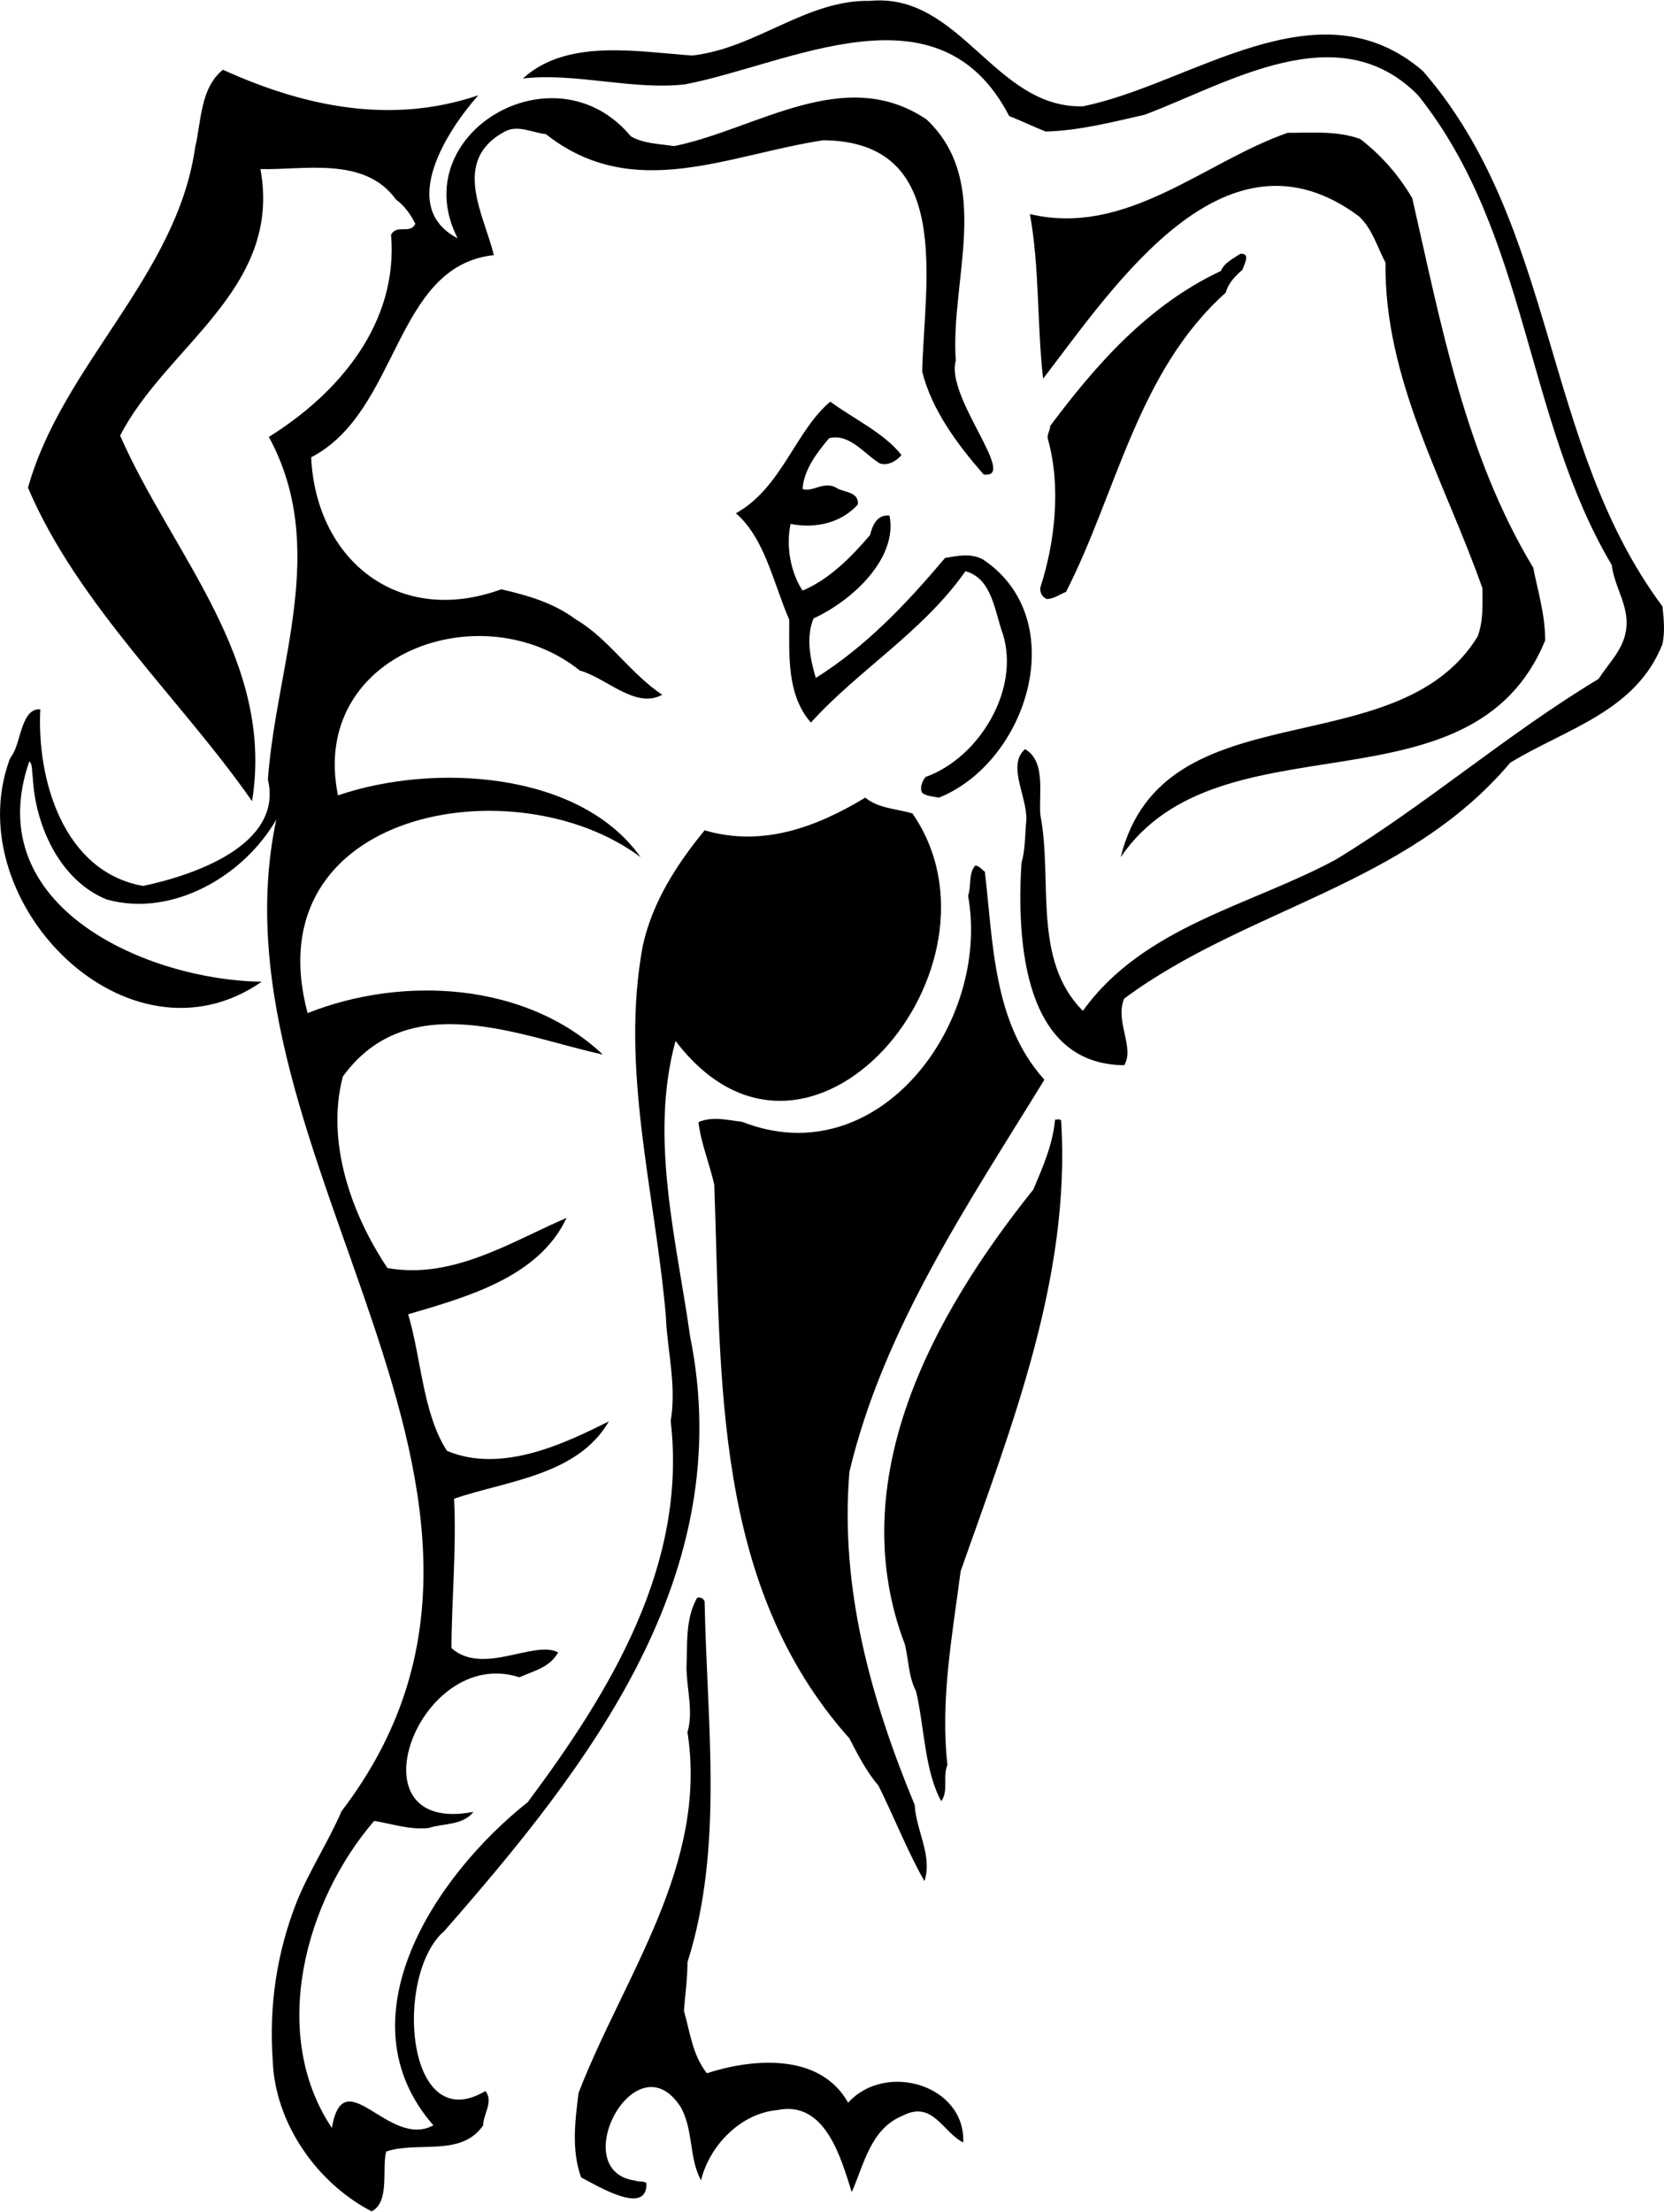 <?xml version="1.0" encoding="UTF-8"?>
<!DOCTYPE svg PUBLIC "-//W3C//DTD SVG 1.0//EN" "http://www.w3.org/TR/2001/REC-SVG-20010904/DTD/svg10.dtd">
<!-- Creator: CorelDRAW -->
<svg xmlns="http://www.w3.org/2000/svg" xml:space="preserve" width="1.255in" height="1.667in" version="1.0" shape-rendering="geometricPrecision" text-rendering="geometricPrecision" image-rendering="optimizeQuality" fill-rule="evenodd" clip-rule="evenodd"
viewBox="0 0 1255.22 1666.66"
 xmlns:xlink="http://www.w3.org/1999/xlink"
 xmlns:xodm="http://www.corel.com/coreldraw/odm/2003">
 <g id="Layer_x0020_1">
  <path fill="black" fill-rule="nonzero" d="M656.37 0.33c68.28,-6.34 93.89,81.21 160.48,79.5 82.17,-16.58 177.28,-94.86 256.53,-26.58 101.44,116.81 89.48,281.17 180.7,403.59 0.98,9.02 1.96,19.02 0,28.29 -19.98,50.97 -72.92,63.89 -114.85,89.5 -78.51,92.91 -198.98,109.5 -291.18,177.78 -7.31,16.58 8.06,37.07 0,50.24 -75.83,-0.49 -81.19,-93.16 -77.53,-152.42 2.67,-9.02 2.67,-19.02 3.39,-29.26 2.94,-18.04 -15.34,-43.65 -0.71,-56.57 16.33,9.27 9.99,34.87 11.69,50.24 9.28,48.53 -6.33,108.76 31.98,147.05 45.83,-63.89 127.05,-79.5 190.93,-114.13 67.57,-40.97 129.48,-94.86 198.04,-136.08 8.26,-12.68 19.24,-22.68 20.96,-38.28 1.93,-17.31 -9.04,-30.97 -10.97,-47.56 -65.61,-110.47 -62.93,-249.96 -146.08,-354.09 -60.22,-61.21 -143.14,-9.02 -206.3,14.63 -24.63,5.61 -49.28,11.95 -74.62,12.68 -9.28,-3.66 -18.29,-8.05 -27.57,-11.71 -52.91,-102.18 -164.84,-39.26 -244.34,-23.9 -39.29,4.63 -83.19,-9.02 -122.44,-4.39 32.92,-30.24 85.86,-20.24 127.79,-17.31 48.54,-5.61 85.83,-42.19 134.13,-41.21zm-488.22 51.94c62.92,28.53 127.78,41.21 192.67,19.26 -22.93,25.61 -61.23,84.13 -15.61,107.79 -40.25,-78.52 73.16,-146.07 130.7,-76.81 10,5.61 21.71,5.61 32.69,7.31 62.18,-12.68 128.5,-61.94 190.45,-20 50.23,47.55 17.55,121.44 21.95,181.68 -8.06,27.31 47.56,89.5 20.96,85.84 -19.98,-22.93 -39.02,-48.53 -46.33,-77.55 1.72,-68.53 23.67,-173.63 -74.62,-174.37 -72.18,10.97 -143.41,47.31 -209.25,-4.63 -9.99,-0.98 -20.96,-7.31 -30.96,-1.95 -40.98,21.94 -15.38,63.16 -8.3,93.15 -75.59,8.3 -70.96,117.79 -137.78,152.42 3.66,77.55 65.84,127.79 143.4,99.5 19.98,4.63 39.26,10 56.57,22.93 23.67,13.66 41.22,40.97 64.86,56.58 -20.22,10.97 -41.93,-12.68 -62.19,-18.29 -73.87,-59.26 -204.35,-12.68 -182.4,94.13 71.95,-24.63 182.4,-18.29 228.26,46.58 -94.12,-70.48 -292.15,-35.85 -251.18,117.54 71.21,-28.29 164.37,-23.65 222.67,31.22 -60.26,-12.93 -146.09,-52.19 -196.09,16.58 -12.92,49.02 6.34,103.64 33.65,144.37 49.27,8.78 93.17,-19.76 135.1,-37.8 -20.96,45.11 -76.58,59.99 -119.49,72.67 10,33.41 10.98,74.63 29.26,102.91 41.96,17.8 91.21,-6.83 122.17,-22.19 -23.64,40.72 -76.55,44.63 -116.79,58.28 1.93,37.56 -1.96,79.26 -1.96,112.67 23.91,20.97 62.19,-6.34 80.48,3.17 -6.33,11.46 -18.29,13.9 -29.27,18.78 -75.84,-24.63 -129.49,119.74 -34.61,101.45 -8.3,10.49 -22.93,8.54 -33.9,12.19 -14.65,1.46 -27.33,-3.17 -40.98,-5.37 -51.94,59.99 -79.5,160.22 -31.95,231.43 9.02,-51.94 42.92,16.34 76.59,-1.95 -70.24,-80.23 0.98,-188.02 71.19,-243.62 62.19,-83.4 120.48,-178.51 107.81,-287.28 4.61,-27.07 -2.71,-53.41 -3.66,-79.5 -8.3,-94.13 -34.65,-186.56 -17.34,-278.98 7.31,-32.93 25.61,-61.21 46.61,-86.82 43.89,12.93 84.84,-2.68 121.19,-24.63 9.99,8.29 23.64,8.29 35.6,11.95 79.26,114.86 -78.28,303.61 -178.73,171.44 -20.02,72.92 0.95,151.2 10.97,222.65 36.58,179.97 -76.58,324.1 -185.34,448.23 -38.3,32.92 -29.28,156.56 30.96,120.71 6.33,8.05 -1.7,17.31 -1.7,25.85 -16.59,24.14 -49.28,11.7 -73.18,19.75 -3.41,13.41 2.93,38.04 -10.97,45.11 -40.97,-21.22 -72.92,-66.09 -74.62,-113.89 -2.93,-42.19 3.41,-81.94 18.05,-119.25 9.27,-23.17 23.9,-45.36 33.9,-68.53 182.67,-239.23 -103.16,-492.85 -49.26,-747.45 -24.63,42.68 -78.52,73.89 -127.78,60.24 -34.87,-13.9 -53.89,-54.87 -55.85,-91.45 -0.73,-3.66 0,-10.98 -2.68,-12.68 -38.29,110.47 90.47,165.09 175.34,166.07 -100.47,69.74 -228.26,-59.26 -190.7,-166.07 0.73,-2.69 2.69,-4.63 3.42,-6.34 5.61,-10.24 6.58,-33.9 20.24,-32.92 -2.69,52.92 17.31,122.42 77.55,133.15 38.29,-8.05 105.84,-30.97 94.13,-80.23 6.34,-86.81 46.33,-174.36 0.73,-258.25 52.92,-32.92 97.79,-85.84 92.18,-152.42 4.63,-8.29 14.63,0 18.29,-8.29 -3.66,-7.31 -8.29,-13.66 -14.63,-18.29 -23.65,-32.92 -70.24,-21.94 -102.18,-22.92 16.58,90.47 -71.21,133.39 -105.84,200.94 39.26,89.5 116.81,168.76 99.5,275.57 -51.94,-74.87 -131.44,-147.78 -169,-236.3 25.61,-92.18 112.42,-159.73 126.08,-256.55 4.63,-19.02 3.66,-44.63 20.97,-58.53zm803.05 47.55c18.29,0 37.56,-1.7 54.87,4.64 16.36,12.68 29.03,27.31 39.26,44.63 21.71,95.11 40,193.63 91.22,278.49 3.66,18.29 9.04,35.61 9.04,54.87 -55.62,135.1 -245.36,53.65 -320.21,163.39 31.94,-128.76 208.03,-66.82 269.24,-166.31 4.37,-11.7 3.66,-23.65 3.66,-36.33 -28.28,-80.48 -74.14,-157.05 -73.16,-245.57 -6.33,-11.95 -10,-25.61 -20.02,-34.87 -100.46,-74.87 -183.61,51.21 -238.24,122.42 -4.64,-40.24 -2.67,-84.86 -9.99,-124.13 72.93,17.31 131.45,-39.26 194.35,-61.21zm-35.6 91.21c8.3,-0.73 2.67,8.29 1.69,11.95 -5.35,4.63 -10.7,10 -12.67,17.31 -66.59,59.5 -82.17,150.71 -120.48,225.57 -4.64,1.7 -9.01,5.37 -14.63,5.37 -3.66,-1.71 -5.35,-5.37 -4.64,-9.02 10.98,-33.9 15.61,-75.84 5.62,-111.45 -0.98,-3.66 1.7,-6.34 1.7,-10 34.89,-46.58 74.14,-91.21 128.77,-116.81 2.68,-6.34 9.28,-9.27 14.63,-12.93zm-309.24 111.44c17.07,12.68 40.75,23.65 53.65,40.24 -3.66,4.39 -9.99,8.29 -16.32,6.34 -11.96,-7.31 -22.93,-22.93 -38.28,-19.02 -9.04,10.73 -19.04,23.66 -20.02,38.29 7.31,2.68 16.36,-6.34 25.37,-0.98 5.35,3.66 17.31,2.68 16.32,12.68 -12.67,13.9 -31.7,18.29 -50.7,14.63 -3.66,16.58 0,36.58 9.01,50.24 20.02,-8.29 37.09,-25.61 50.97,-41.94 1.69,-7.31 5.35,-15.61 14.63,-14.63 6.33,31.94 -27.57,63.89 -57.31,77.55 -5.62,13.66 -2.91,29.26 1.69,44.87 38.07,-23.9 68.28,-55.85 97.55,-90.48 10.02,-1.7 19.03,-3.66 28.31,0.98 67.54,44.63 34.61,152.42 -32.93,179.73 -4.64,-0.98 -9.28,-0.98 -12.7,-3.66 -1.93,-3.66 0,-9.02 2.67,-11.95 40.24,-14.39 71.23,-65.6 58.29,-107.55 -6.33,-17.31 -8.03,-41.94 -28.28,-47.55 -31.94,45.6 -81.22,74.87 -116.58,114.13 -18.29,-20.97 -16.33,-50.24 -16.33,-77.55 -11.96,-27.31 -18.29,-61.21 -40.24,-80.23 34.61,-19.26 44.88,-62.19 71.19,-84.13zm55.61 337.76c18.06,63.89 -9.28,158.27 -86.57,161.68 -63.88,-14.63 -100.46,-106.81 -41.22,-148.03 5.62,-0.97 10.26,1.95 15.61,0.98 5.62,3.66 13.65,0 18.29,5.37 -3.65,10.24 -5.35,20.24 -3.65,31.21 -0.98,19.02 9.01,35.61 27.3,42.92 0.98,1.71 -0.95,3.66 -1.7,4.39 -14.63,12.93 -31.22,1.95 -45.59,2.69 -0.98,3.9 2.67,5.61 4.37,8.29 64.62,20.24 97.54,-60.97 113.16,-109.5zm53.65 11.95c2.91,0 4.64,2.68 7.31,4.63 6.33,54.63 6.33,113.89 44.88,156.81 -57.55,93.64 -121.46,187.78 -147.07,295.56 -7.31,88.28 16.6,172.41 49.28,251.18 0.95,19.27 13.65,38.29 7.31,57.31 -11.96,-20.72 -22.93,-48.28 -34.65,-71.94 -9.24,-10.73 -15.61,-23.41 -21.95,-35.61 -102.89,-115.35 -96.56,-269.23 -101.91,-417.26 -3.66,-16.34 -10.03,-31.21 -11.96,-47.31 10.98,-4.63 21.95,-1.46 32.92,-0.24 102.9,40.48 187.78,-74.62 170.47,-170.46 2.68,-7.31 0,-16.34 5.35,-22.68zm60.22 191.43c1.96,0.24 3.66,-0.97 4.64,0.98 7.32,117.79 -37.29,229.96 -75.83,339.46 -6.33,48.78 -15.38,96.57 -9.99,146.07 -3.66,9.02 0.98,19.76 -4.64,27.31 -12.67,-22.93 -12.67,-56.09 -19.03,-82.91 -5.59,-10.73 -5.59,-23.17 -8.26,-34.87 -47.56,-124.13 20.96,-248.74 96.8,-343.36 7.31,-17.31 14.63,-33.9 16.33,-52.68zm-269.94 360.43c2.91,-0.49 4.64,0.49 5.62,2.93 1.69,91.45 14.63,185.09 -12.94,271.91 0,12.93 -1.69,23.65 -2.67,36.58 4.64,16.09 6.33,33.17 17.31,47.07 32.92,-10.73 84.88,-16.34 106.56,22.19 28.31,-31.22 88.54,-13.41 86.84,30 -15.61,-7.8 -22.93,-31.95 -45.62,-20.24 -24.63,10 -29.26,37.31 -38.51,57.55 -8.06,-25.12 -19.78,-69.5 -56.36,-61.7 -27.3,2.44 -50.94,26.58 -57.31,52.92 -9.24,-16.58 -5.59,-38.53 -15.58,-55.6 -33.91,-51.7 -86.84,48.77 -33.91,55.85 2.91,1.22 5.59,0 8.3,1.7 0.95,25.61 -37.32,1.95 -49.28,-4.15 -7.32,-20.48 -4.64,-41.94 -1.93,-63.65 33.87,-87.79 97.78,-171.44 82.17,-271.91 4.64,-15.85 -0.74,-33.17 -0.74,-49.26 0.74,-17.56 -0.95,-36.33 8.06,-52.19z"/>
 </g>
</svg>

